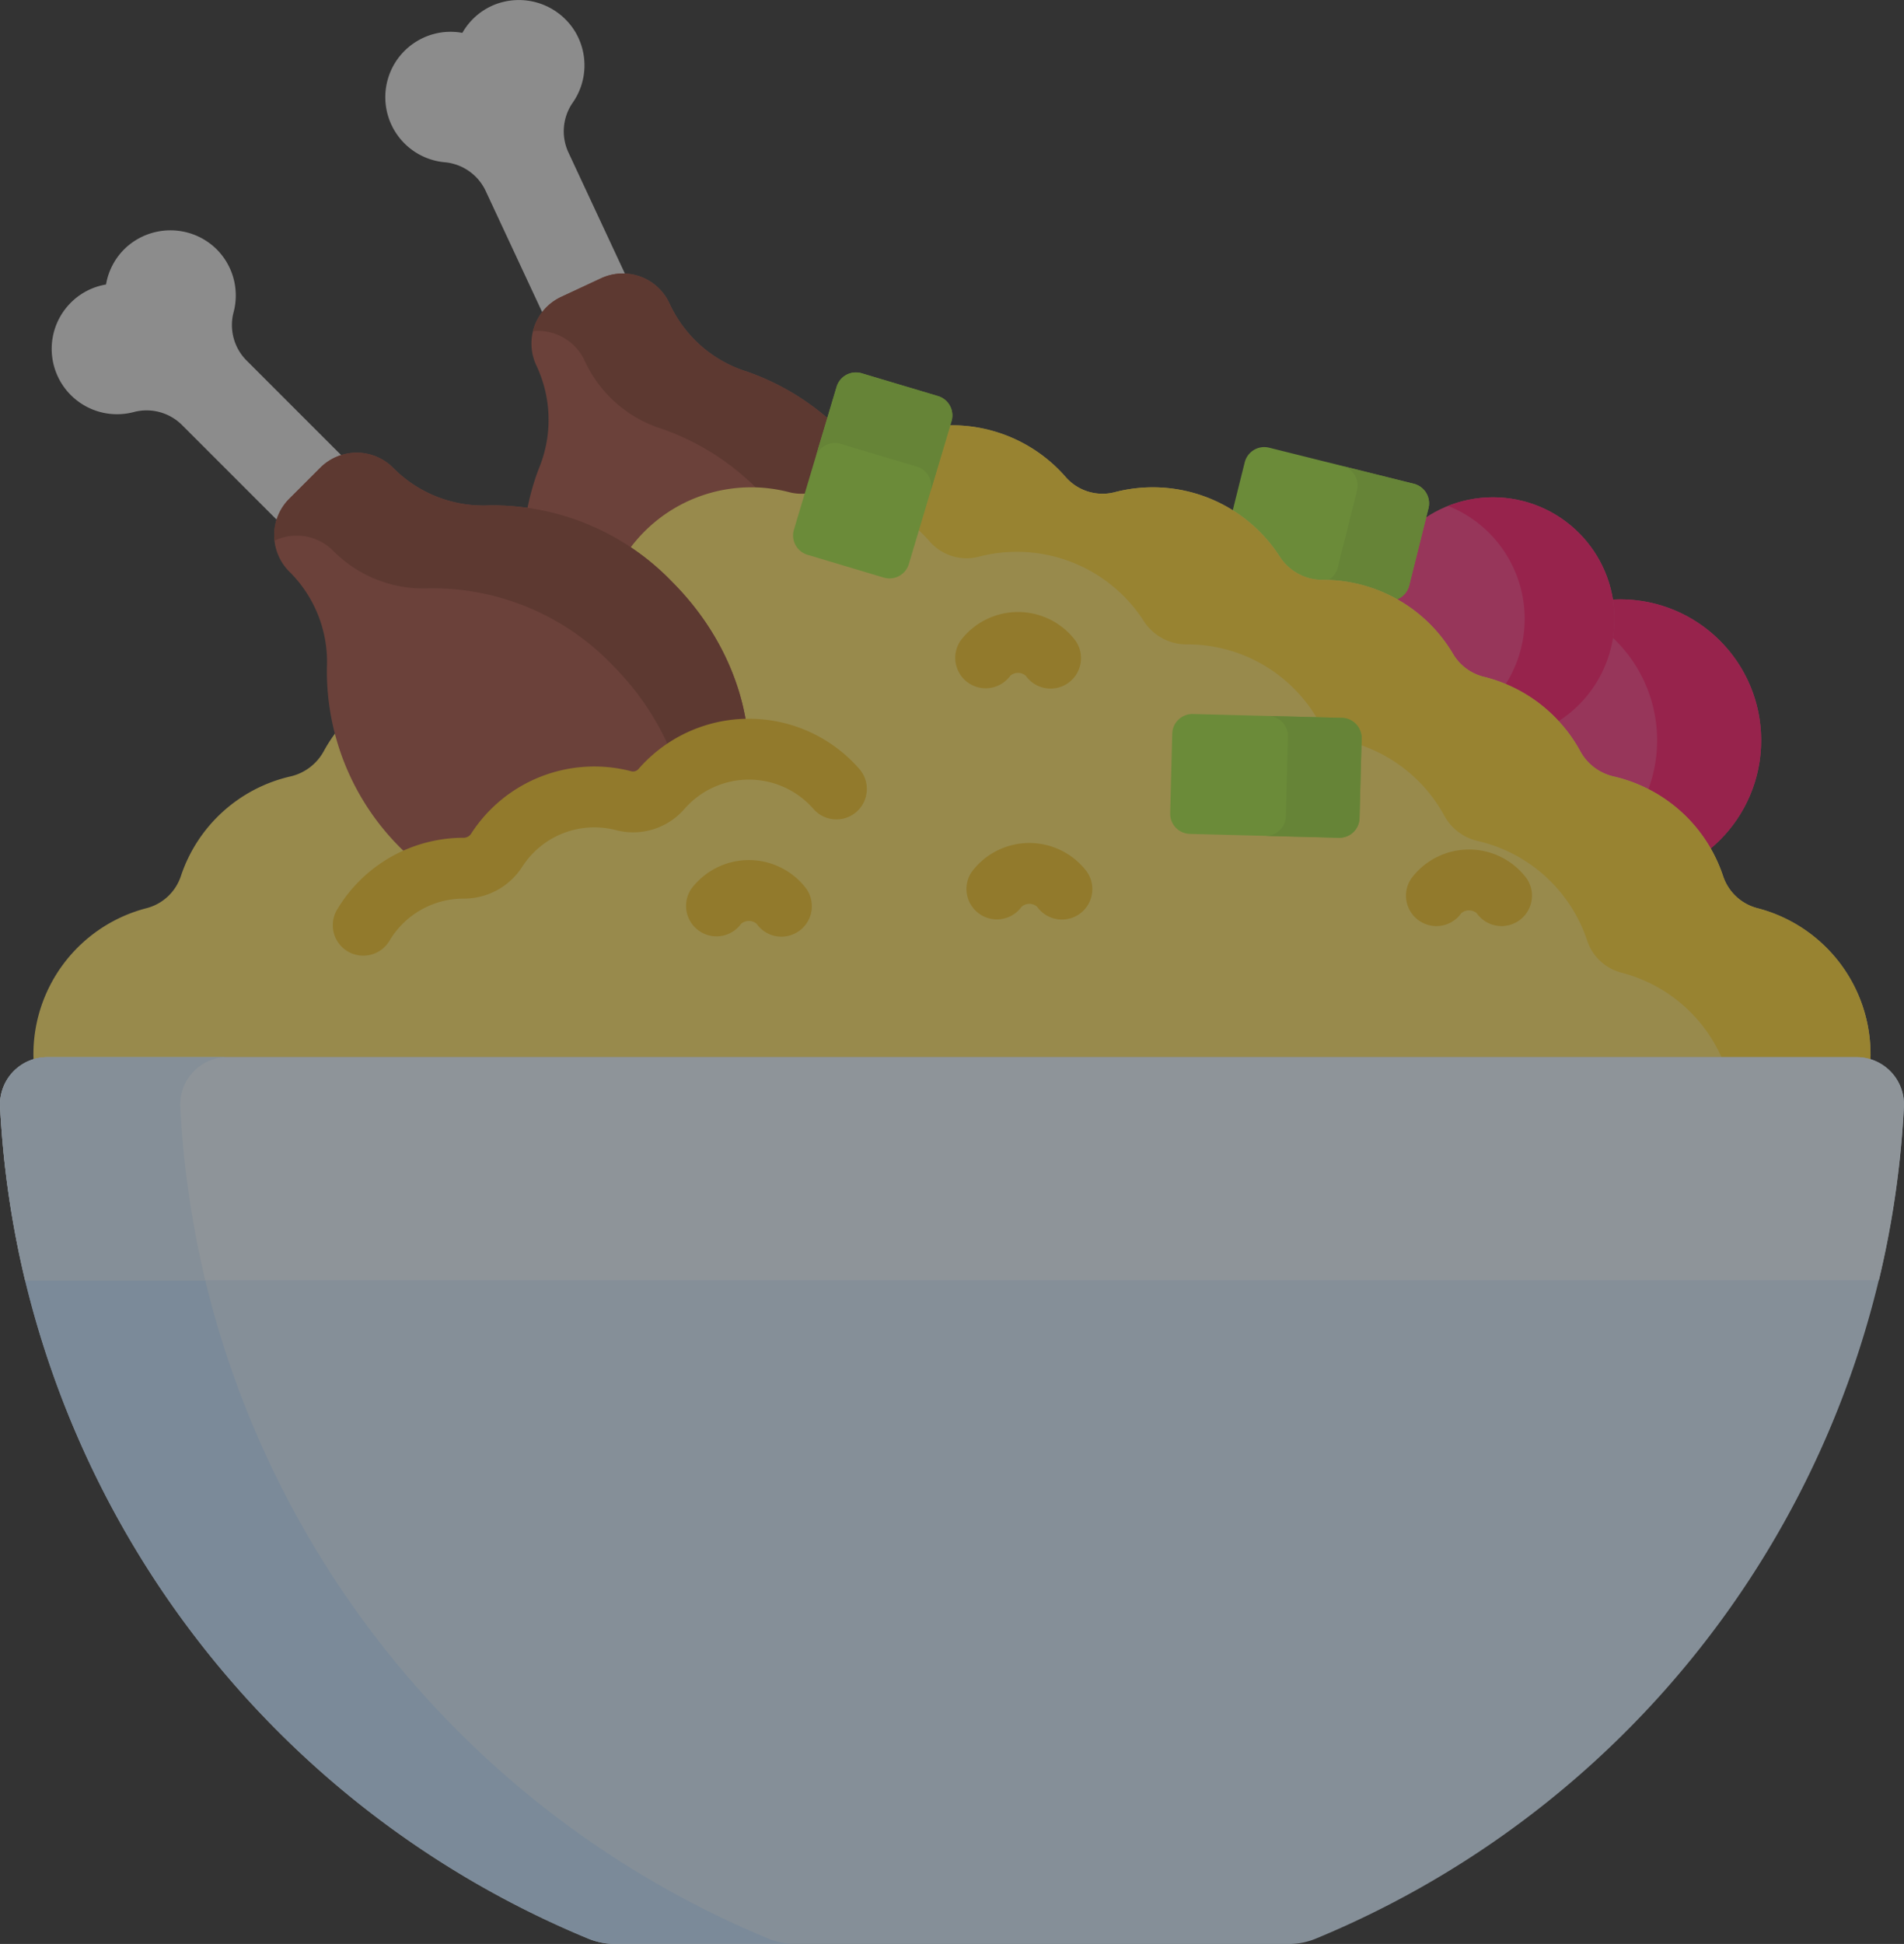 <svg xmlns="http://www.w3.org/2000/svg" width="139.141" height="142.033" viewBox="0 0 139.141 142.033">
  <rect x="0" y="0" width="139.141" height="142.033" fill="#333333" stroke="none"/>
  <g id="Group_11647" data-name="Group 11647" transform="translate(6657.443 -13638.143)" opacity="0.5">
    <g id="biryani" transform="translate(-6655 13638.144)">
      <g id="Group_11541" data-name="Group 11541" transform="translate(0 0)">
        <g id="Group_11518" data-name="Group 11518" transform="translate(105.656 43.79)">
          <circle id="Ellipse_88" data-name="Ellipse 88" cx="10.302" cy="10.302" r="10.302" fill="#fb3a82"/>
          <path id="Path_129296" data-name="Path 129296" d="M426.623,182.123a10.3,10.3,0,0,1-14.105,9.573,10.3,10.3,0,0,0,0-19.147,10.3,10.3,0,0,1,14.105,9.573Z" transform="translate(-406.018 -171.82)" fill="#fb1466"/>
        </g>
        <g id="Group_11519" data-name="Group 11519" transform="translate(97.779 36.333)">
          <circle id="Ellipse_89" data-name="Ellipse 89" cx="8.88" cy="8.88" r="8.88" fill="#fb3a82"/>
          <path id="Path_129297" data-name="Path 129297" d="M394.175,154.78a8.877,8.877,0,0,1-12.158,8.251,8.88,8.88,0,0,0,0-16.5,8.877,8.877,0,0,1,12.158,8.251Z" transform="translate(-376.414 -145.899)" fill="#fb1466"/>
        </g>
        <g id="Group_11520" data-name="Group 11520" transform="translate(87.066 32.665)">
          <path id="Path_129298" data-name="Path 129298" d="M325.353,139.907l1.407-5.643a1.473,1.473,0,0,1,1.786-1.073l10.57,2.637a1.473,1.473,0,0,1,1.073,1.786l-1.407,5.643A1.473,1.473,0,0,1,337,144.329l-10.57-2.637A1.473,1.473,0,0,1,325.353,139.907Z" transform="translate(-325.308 -133.147)" fill="#a3e440"/>
          <path id="Path_129299" data-name="Path 129299" d="M353,147.739l-5.222-1.3a1.474,1.474,0,0,0,1.786-1.073l1.408-5.645a1.474,1.474,0,0,0-1.073-1.786l5.222,1.3a1.474,1.474,0,0,1,1.073,1.786l-1.408,5.645A1.474,1.474,0,0,1,353,147.739Z" transform="translate(-341.313 -136.555)" fill="#99d53b"/>
        </g>
        <g id="Group_11538" data-name="Group 11538">
          <g id="Group_11522" data-name="Group 11522" transform="translate(25.723)">
            <g id="Group_11521" data-name="Group 11521">
              <path id="Path_129300" data-name="Path 129300" d="M126.032,22.06a4.815,4.815,0,0,0-6.066-2.068,4.75,4.75,0,0,0-2.256,2.02,4.75,4.75,0,0,0-3,.43,4.775,4.775,0,0,0,1.753,9.025,3.67,3.67,0,0,1,2.977,2.147l6.732,14.437,6.044-2.818L125.486,30.8a3.67,3.67,0,0,1,.269-3.66,4.769,4.769,0,0,0,.278-5.076Z" transform="translate(-112.088 -19.61)" fill="#e6e6e6"/>
            </g>
            <path id="Path_129301" data-name="Path 129301" d="M157.715,91.363l-.062-.134a3.759,3.759,0,0,0-5-1.818l-2.907,1.356a3.759,3.759,0,0,0-1.818,5l.062.134a9.277,9.277,0,0,1,.108,7.451,18.21,18.21,0,0,0,.7,14.445c3.927,8.421,12.746,12.62,19.7,9.378s9.4-12.7,5.477-21.118a18.21,18.21,0,0,0-10.618-9.818A9.277,9.277,0,0,1,157.715,91.363Z" transform="translate(-136.903 -69.077)" fill="#a34f41"/>
            <path id="Path_129302" data-name="Path 129302" d="M175.862,106.05c3.928,8.424,1.475,17.877-5.476,21.119a11.2,11.2,0,0,1-1.815.666c3.41-4.419,4.041-11.293,1.1-17.592a18.217,18.217,0,0,0-10.618-9.817,9.271,9.271,0,0,1-5.639-4.869l-.063-.134a3.76,3.76,0,0,0-3.775-2.154,3.756,3.756,0,0,1,2.06-2.5l2.906-1.355a3.76,3.76,0,0,1,5,1.819l.063.134a9.268,9.268,0,0,0,5.636,4.87A18.206,18.206,0,0,1,175.862,106.05Z" transform="translate(-138.793 -69.076)" fill="#873f30"/>
          </g>
          <g id="Group_11524" data-name="Group 11524" transform="translate(0 31.072)">
            <g id="Group_11523" data-name="Group 11523">
              <path id="Path_129303" data-name="Path 129303" d="M145.708,184.587a11.155,11.155,0,0,0,11.226-10.969,11.023,11.023,0,0,0-8.27-10.725,3.589,3.589,0,0,1-2.506-2.349,11.037,11.037,0,0,0-8.017-7.279,3.727,3.727,0,0,1-2.435-1.865,11.041,11.041,0,0,0-7.032-5.413,3.616,3.616,0,0,1-2.249-1.668,11.014,11.014,0,0,0-9.488-5.414h-.022a3.709,3.709,0,0,1-3.149-1.689,11.024,11.024,0,0,0-12.073-4.714,3.578,3.578,0,0,1-3.6-1.137,11.02,11.02,0,0,0-16.57,0,3.579,3.579,0,0,1-3.6,1.137,11.024,11.024,0,0,0-12.073,4.714,3.71,3.71,0,0,1-3.149,1.689h-.022a11.013,11.013,0,0,0-9.488,5.414,3.616,3.616,0,0,1-2.249,1.668,11.04,11.04,0,0,0-7.032,5.413,3.724,3.724,0,0,1-2.435,1.865,11.037,11.037,0,0,0-8.017,7.279,3.59,3.59,0,0,1-2.507,2.348,11.023,11.023,0,0,0-8.27,10.725,11.155,11.155,0,0,0,11.226,10.969Z" transform="translate(-22.681 -127.611)" fill="#fee265"/>
              <path id="Path_129304" data-name="Path 129304" d="M299.344,173.62a11.153,11.153,0,0,1-11.224,10.969h-.741a10.783,10.783,0,0,0,2.033-6.257,11.025,11.025,0,0,0-8.269-10.726,3.586,3.586,0,0,1-2.507-2.347,11.041,11.041,0,0,0-8.017-7.279,3.723,3.723,0,0,1-2.433-1.864,11.041,11.041,0,0,0-7.033-5.415,3.624,3.624,0,0,1-2.25-1.666,11.006,11.006,0,0,0-9.487-5.415h-.024a3.712,3.712,0,0,1-3.147-1.689,11.031,11.031,0,0,0-12.075-4.715,3.577,3.577,0,0,1-3.6-1.135,11,11,0,0,0-7.958-3.752,3.648,3.648,0,0,0,1.322-.963,11.021,11.021,0,0,1,16.568,0,3.576,3.576,0,0,0,3.6,1.138,11.027,11.027,0,0,1,12.072,4.715,3.72,3.72,0,0,0,3.151,1.689h.021a11.018,11.018,0,0,1,9.49,5.412,3.61,3.61,0,0,0,2.25,1.669,11.04,11.04,0,0,1,7.03,5.412,3.724,3.724,0,0,0,2.436,1.867,11.026,11.026,0,0,1,8.014,7.279,3.6,3.6,0,0,0,2.507,2.347,11.021,11.021,0,0,1,8.268,10.726Z" transform="translate(-165.092 -127.612)" fill="#fdd330"/>
            </g>
          </g>
          <g id="Group_11525" data-name="Group 11525" transform="translate(67.35 44.716)">
            <path id="Path_129305" data-name="Path 129305" d="M263.761,180.63a2.219,2.219,0,0,1-1.814-.936.867.867,0,0,0-1.136,0,2.223,2.223,0,0,1-3.624-2.575,5.26,5.26,0,0,1,8.384,0,2.224,2.224,0,0,1-1.81,3.511Z" transform="translate(-256.776 -175.037)" fill="#f2c125"/>
          </g>
          <g id="Group_11526" data-name="Group 11526" transform="translate(68.177 61.592)">
            <path id="Path_129306" data-name="Path 129306" d="M266.638,239.285a2.221,2.221,0,0,1-1.815-.936.866.866,0,0,0-1.135,0,2.223,2.223,0,0,1-3.625-2.574,5.26,5.26,0,0,1,8.384,0,2.223,2.223,0,0,1-1.81,3.51Z" transform="translate(-259.652 -233.692)" fill="#f2c125"/>
          </g>
          <g id="Group_11527" data-name="Group 11527" transform="translate(100.304 62.069)">
            <path id="Path_129307" data-name="Path 129307" d="M373.542,240.945a2.223,2.223,0,0,1-1.81-3.51,5.26,5.26,0,0,1,8.385,0,2.223,2.223,0,1,1-3.626,2.573.867.867,0,0,0-1.135,0,2.219,2.219,0,0,1-1.814.936Z" transform="translate(-371.32 -235.352)" fill="#f2c125"/>
          </g>
          <g id="Group_11533" data-name="Group 11533" transform="translate(1.349 16.828)">
            <g id="Group_11529" data-name="Group 11529">
              <g id="Group_11528" data-name="Group 11528">
                <path id="Path_129308" data-name="Path 129308" d="M39.162,79.259a4.815,4.815,0,0,0-6.407.131,4.752,4.752,0,0,0-1.429,2.67,4.751,4.751,0,0,0-2.671,1.429,4.775,4.775,0,0,0,4.734,7.881,3.67,3.67,0,0,1,3.532,1l11.264,11.264L52.9,98.919,41.637,87.655a3.67,3.67,0,0,1-1-3.531A4.77,4.77,0,0,0,39.162,79.259Z" transform="translate(-27.369 -78.103)" fill="#e6e6e6"/>
              </g>
              <path id="Path_129309" data-name="Path 129309" d="M92.61,135.758l-.1-.1a3.759,3.759,0,0,0-5.316,0l-2.268,2.268a3.759,3.759,0,0,0,0,5.316l.1.1a9.277,9.277,0,0,1,2.65,6.965,18.211,18.211,0,0,0,5.594,13.336c6.57,6.57,16.294,7.5,21.717,2.076s4.494-15.147-2.076-21.717a18.211,18.211,0,0,0-13.336-5.594A9.277,9.277,0,0,1,92.61,135.758Z" transform="translate(-67.579 -118.311)" fill="#a34f41"/>
              <path id="Path_129310" data-name="Path 129310" d="M112.91,144c6.572,6.572,7.5,16.295,2.077,21.718a11.216,11.216,0,0,1-1.478,1.247c1.693-5.319-.065-11.994-4.98-16.908a18.217,18.217,0,0,0-13.335-5.593,9.271,9.271,0,0,1-6.964-2.647l-.1-.1a3.761,3.761,0,0,0-4.284-.734,3.755,3.755,0,0,1,1.079-3.058l2.268-2.268a3.761,3.761,0,0,1,5.319,0l.1.1a9.268,9.268,0,0,0,6.962,2.649A18.2,18.2,0,0,1,112.91,144Z" transform="translate(-67.58 -118.31)" fill="#873f30"/>
            </g>
            <g id="Group_11532" data-name="Group 11532" transform="translate(15.669 35.687)">
              <path id="Path_129311" data-name="Path 129311" d="M81.833,228.076a8.495,8.495,0,0,1,5.352-4.063,2.783,2.783,0,0,0,1.731-1.284,8.478,8.478,0,0,1,7.3-4.167h.017a2.855,2.855,0,0,0,2.424-1.3,8.486,8.486,0,0,1,9.293-3.629,2.755,2.755,0,0,0,2.771-.875,8.482,8.482,0,0,1,12.754,0v15.318H81.833Z" transform="translate(-81.833 -207.647)" fill="#fee265"/>
              <g id="Group_11530" data-name="Group 11530" transform="translate(4.86)">
                <path id="Path_129312" data-name="Path 129312" d="M100.948,219.452a2.223,2.223,0,0,1-1.911-3.356,10.758,10.758,0,0,1,9.216-5.257h0a.652.652,0,0,0,.569-.279,10.708,10.708,0,0,1,11.727-4.578.533.533,0,0,0,.536-.191,10.706,10.706,0,0,1,16.1,0,2.223,2.223,0,1,1-3.341,2.933,6.26,6.26,0,0,0-9.413,0,4.962,4.962,0,0,1-5.005,1.559,6.262,6.262,0,0,0-6.858,2.679,5.064,5.064,0,0,1-4.288,2.322h-.011a6.3,6.3,0,0,0-5.4,3.077,2.223,2.223,0,0,1-1.915,1.091Z" transform="translate(-98.727 -202.145)" fill="#f2c125"/>
              </g>
              <g id="Group_11531" data-name="Group 11531" transform="translate(30.665 10.326)">
                <path id="Path_129313" data-name="Path 129313" d="M195.4,243.629a2.219,2.219,0,0,1-1.814-.936.867.867,0,0,0-1.136,0,2.223,2.223,0,0,1-3.624-2.575,5.26,5.26,0,0,1,8.384,0,2.224,2.224,0,0,1-1.81,3.511Z" transform="translate(-188.419 -238.036)" fill="#f2c125"/>
              </g>
            </g>
          </g>
        </g>
        <g id="Group_11539" data-name="Group 11539" transform="translate(55.515 27.21)">
          <path id="Path_129317" data-name="Path 129317" d="M222.264,129.177l-5.572-1.665a1.473,1.473,0,0,1-.99-1.833l3.119-10.438a1.473,1.473,0,0,1,1.833-.99l5.572,1.665a1.473,1.473,0,0,1,.99,1.833L224.1,128.187a1.473,1.473,0,0,1-1.833.99Z" transform="translate(-215.641 -114.188)" fill="#a3e440"/>
          <path id="Path_129318" data-name="Path 129318" d="M231.275,117.749l-1.541,5.157a1.474,1.474,0,0,0-.99-1.833l-5.575-1.666a1.474,1.474,0,0,0-1.833.99l1.541-5.157a1.474,1.474,0,0,1,1.833-.99l5.575,1.666A1.474,1.474,0,0,1,231.275,117.749Z" transform="translate(-219.697 -114.188)" fill="#99d53b"/>
        </g>
        <g id="Group_11540" data-name="Group 11540" transform="translate(83.072 52.167)">
          <path id="Path_129319" data-name="Path 129319" d="M311.426,208.182l.15-5.814a1.473,1.473,0,0,1,1.511-1.434l10.891.282a1.473,1.473,0,0,1,1.434,1.511l-.15,5.814a1.473,1.473,0,0,1-1.511,1.434l-10.891-.282A1.473,1.473,0,0,1,311.426,208.182Z" transform="translate(-311.425 -200.933)" fill="#a3e440"/>
          <path id="Path_129320" data-name="Path 129320" d="M340.944,210.327l-5.381-.139a1.474,1.474,0,0,0,1.511-1.434l.151-5.816a1.474,1.474,0,0,0-1.434-1.511l5.381.139a1.474,1.474,0,0,1,1.435,1.511l-.151,5.816A1.473,1.473,0,0,1,340.944,210.327Z" transform="translate(-328.619 -201.284)" fill="#99d53b"/>
        </g>
      </g>
    </g>
    <g id="Group_11647-2" data-name="Group 11647" transform="translate(-6657.443 13715.383)">
      <path id="Path_129264" data-name="Path 129264" d="M90.16,384.13h49.214a5.128,5.128,0,0,0,1.959-.381,69.693,69.693,0,0,0,43-60.8,3.456,3.456,0,0,0-3.462-3.614H48.663a3.456,3.456,0,0,0-3.462,3.614,69.693,69.693,0,0,0,43,60.8,5.129,5.129,0,0,0,1.959.381Z" transform="translate(-45.197 -319.337)" fill="#d8ecfe"/>
    </g>
    <g id="Group_11648" data-name="Group 11648" transform="translate(-6655.614 13731.676)">
      <path id="Path_129265" data-name="Path 129265" d="M63.806,367.785H50.637A69.8,69.8,0,0,0,91.812,415.9a5.129,5.129,0,0,0,1.959.381H106.94a5.129,5.129,0,0,1-1.959-.381A69.8,69.8,0,0,1,63.806,367.785Z" transform="translate(-50.637 -367.785)" fill="#c4e2ff"/>
    </g>
    <g id="Group_11649" data-name="Group 11649" transform="translate(-6657.443 13715.383)">
      <path id="Path_129266" data-name="Path 129266" d="M180.871,319.337H48.663a3.456,3.456,0,0,0-3.462,3.614,69.592,69.592,0,0,0,1.825,12.68H182.508a69.622,69.622,0,0,0,1.825-12.68A3.456,3.456,0,0,0,180.871,319.337Z" transform="translate(-45.197 -319.337)" fill="#eaf6ff"/>
    </g>
    <g id="Group_11650" data-name="Group 11650" transform="translate(-6657.443 13715.383)">
      <path id="Path_129267" data-name="Path 129267" d="M45.2,322.951a69.592,69.592,0,0,0,1.825,12.68H60.2a69.621,69.621,0,0,1-1.825-12.68,3.456,3.456,0,0,1,3.462-3.614H48.663A3.456,3.456,0,0,0,45.2,322.951Z" transform="translate(-45.197 -319.337)" fill="#d8ecfe"/>
    </g>
  </g>
</svg>
